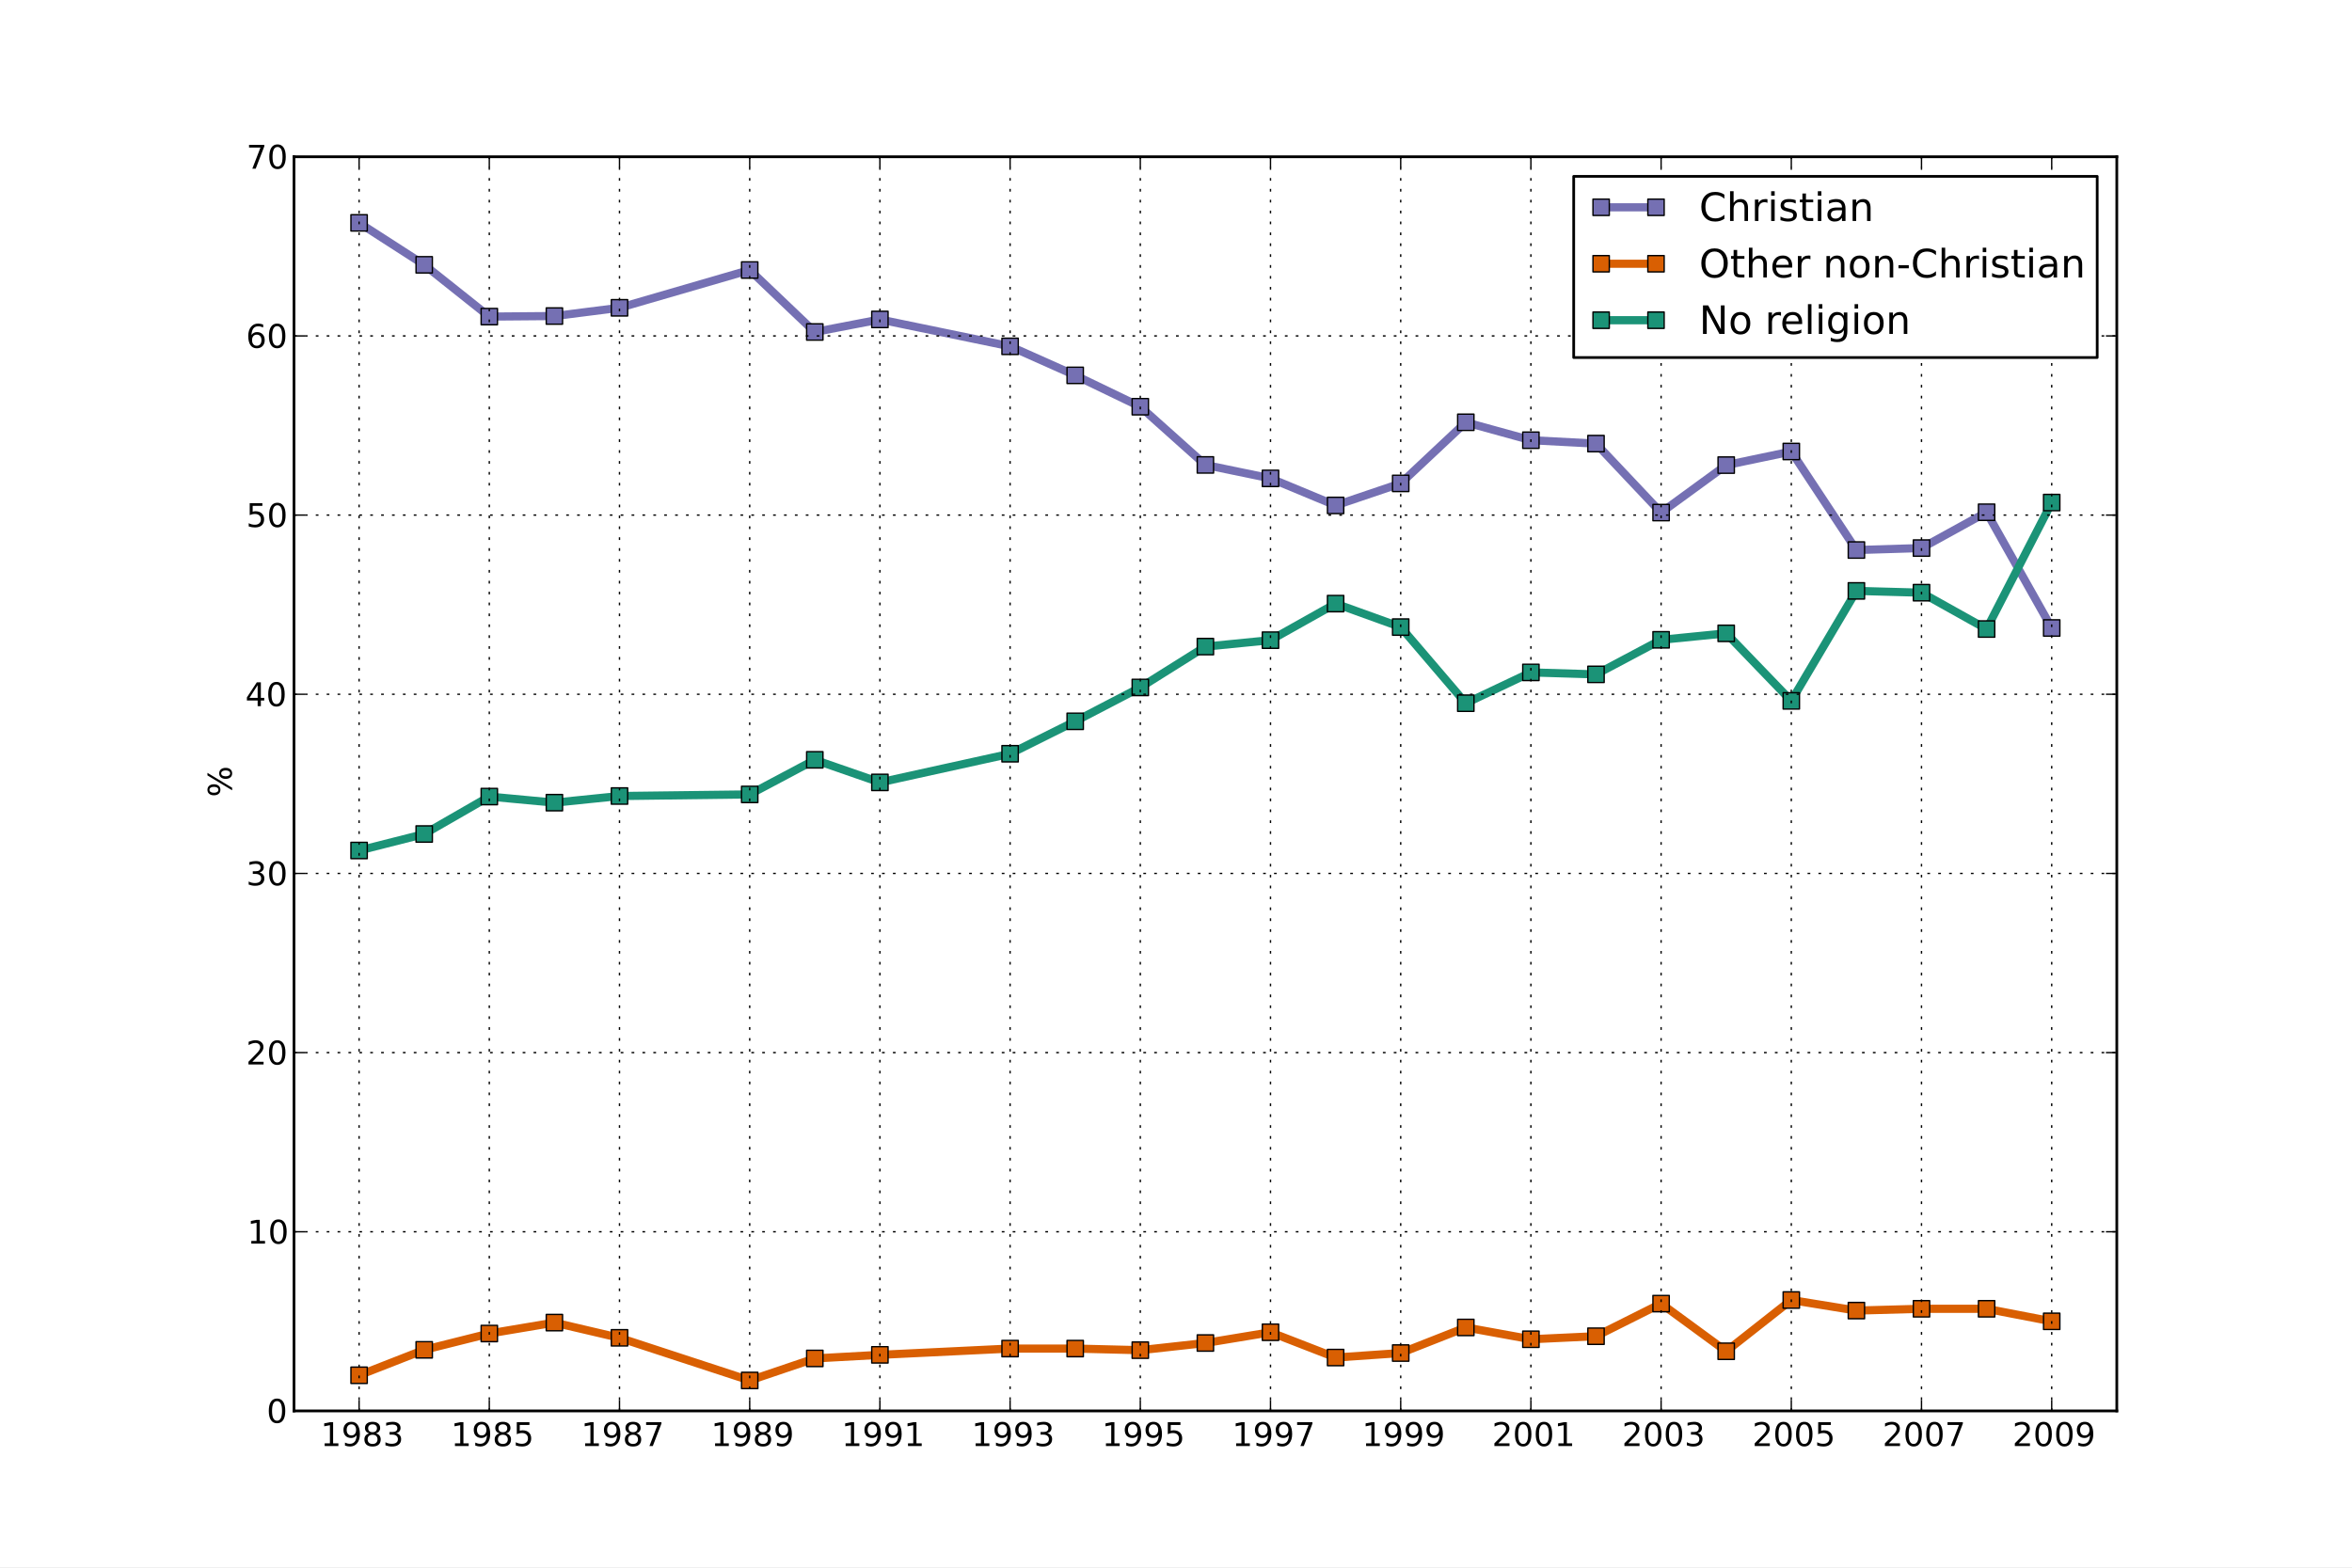 <?xml version="1.0" standalone="no"?>
<!DOCTYPE svg PUBLIC "-//W3C//DTD SVG 1.1//EN"
  "http://www.w3.org/Graphics/SVG/1.1/DTD/svg11.dtd">
<!-- Created with matplotlib (http://matplotlib.sourceforge.net/) -->
<svg width="864pt" height="576pt" viewBox="0 0 864 576"
   xmlns="http://www.w3.org/2000/svg"
   xmlns:xlink="http://www.w3.org/1999/xlink"
   version="1.1"
   id="svg1">
<rect x="0" y="0" width="864" height="576" fill="#333333" stroke="none"/>
<filter id="colorAdd"><feComposite in="SourceGraphic" in2="BackgroundImage" operator="arithmetic" k2="1" k3="1"/></filter>
<g id="figure1">
<g id="patch1">
<path style="fill: #ffffff; stroke: #ffffff; stroke-width: 1; stroke-linejoin: round; stroke-linecap: square;  opacity: 1"  d="M0 576L864 576L864 0
L0 0z"/>
</g>
<g id="axes1">
<g id="patch2">
<path style="fill: #ffffff; opacity: 1"  d="M108 518.4L777.6 518.4L777.6 57.6
L108 57.6z"/>
</g>
<g id="line2d1">
<defs>
  <clipPath id="p99a1cdcb19d2762f7939887b09cce211">
<rect x="108" y="57.6" width="669.6" height="460.8"/>
  </clipPath>
</defs><path style="fill: none; stroke: #7570b3; stroke-width: 3; stroke-linejoin: round; stroke-linecap: square;  opacity: 1" clip-path="url(#p99a1cdcb19d2762f7939887b09cce211)" d="M131.914 81.891L155.829 97.295L179.743 116.319
L203.657 116.122L227.571 113.093L275.4 99.204
L299.314 121.98L323.229 117.372L371.057 127.247
L394.971 137.911L418.886 149.431L442.8 170.825
L466.714 175.762L490.629 185.702L514.543 177.605
L538.457 155.158L562.371 161.741L586.286 162.992
L610.2 188.336L634.114 170.891L658.029 165.888
L681.943 202.094L705.857 201.37L729.771 188.204
L753.686 230.729"/>
<defs><path id="me0203abc9723e4a636c507267a38ad54" d="M-3 3L3 3L3 -3
L-3 -3z"/></defs>
<g clip-path="url(#p99a1cdcb19d2762f7939887b09cce211)"><use style="fill: #7570b3; stroke: #000000; stroke-width: 0.5; stroke-linejoin: round; stroke-linecap: butt;  opacity: 1" xlink:href="#me0203abc9723e4a636c507267a38ad54" x="131.914" y="81.891"/>
<use style="fill: #7570b3; stroke: #000000; stroke-width: 0.5; stroke-linejoin: round; stroke-linecap: butt;  opacity: 1" xlink:href="#me0203abc9723e4a636c507267a38ad54" x="155.829" y="97.295"/>
<use style="fill: #7570b3; stroke: #000000; stroke-width: 0.5; stroke-linejoin: round; stroke-linecap: butt;  opacity: 1" xlink:href="#me0203abc9723e4a636c507267a38ad54" x="179.743" y="116.319"/>
<use style="fill: #7570b3; stroke: #000000; stroke-width: 0.5; stroke-linejoin: round; stroke-linecap: butt;  opacity: 1" xlink:href="#me0203abc9723e4a636c507267a38ad54" x="203.657" y="116.122"/>
<use style="fill: #7570b3; stroke: #000000; stroke-width: 0.5; stroke-linejoin: round; stroke-linecap: butt;  opacity: 1" xlink:href="#me0203abc9723e4a636c507267a38ad54" x="227.571" y="113.093"/>
<use style="fill: #7570b3; stroke: #000000; stroke-width: 0.5; stroke-linejoin: round; stroke-linecap: butt;  opacity: 1" xlink:href="#me0203abc9723e4a636c507267a38ad54" x="275.4" y="99.204"/>
<use style="fill: #7570b3; stroke: #000000; stroke-width: 0.5; stroke-linejoin: round; stroke-linecap: butt;  opacity: 1" xlink:href="#me0203abc9723e4a636c507267a38ad54" x="299.314" y="121.98"/>
<use style="fill: #7570b3; stroke: #000000; stroke-width: 0.5; stroke-linejoin: round; stroke-linecap: butt;  opacity: 1" xlink:href="#me0203abc9723e4a636c507267a38ad54" x="323.229" y="117.372"/>
<use style="fill: #7570b3; stroke: #000000; stroke-width: 0.5; stroke-linejoin: round; stroke-linecap: butt;  opacity: 1" xlink:href="#me0203abc9723e4a636c507267a38ad54" x="371.057" y="127.247"/>
<use style="fill: #7570b3; stroke: #000000; stroke-width: 0.5; stroke-linejoin: round; stroke-linecap: butt;  opacity: 1" xlink:href="#me0203abc9723e4a636c507267a38ad54" x="394.971" y="137.911"/>
<use style="fill: #7570b3; stroke: #000000; stroke-width: 0.5; stroke-linejoin: round; stroke-linecap: butt;  opacity: 1" xlink:href="#me0203abc9723e4a636c507267a38ad54" x="418.886" y="149.431"/>
<use style="fill: #7570b3; stroke: #000000; stroke-width: 0.5; stroke-linejoin: round; stroke-linecap: butt;  opacity: 1" xlink:href="#me0203abc9723e4a636c507267a38ad54" x="442.8" y="170.825"/>
<use style="fill: #7570b3; stroke: #000000; stroke-width: 0.5; stroke-linejoin: round; stroke-linecap: butt;  opacity: 1" xlink:href="#me0203abc9723e4a636c507267a38ad54" x="466.714" y="175.762"/>
<use style="fill: #7570b3; stroke: #000000; stroke-width: 0.5; stroke-linejoin: round; stroke-linecap: butt;  opacity: 1" xlink:href="#me0203abc9723e4a636c507267a38ad54" x="490.629" y="185.702"/>
<use style="fill: #7570b3; stroke: #000000; stroke-width: 0.5; stroke-linejoin: round; stroke-linecap: butt;  opacity: 1" xlink:href="#me0203abc9723e4a636c507267a38ad54" x="514.543" y="177.605"/>
<use style="fill: #7570b3; stroke: #000000; stroke-width: 0.5; stroke-linejoin: round; stroke-linecap: butt;  opacity: 1" xlink:href="#me0203abc9723e4a636c507267a38ad54" x="538.457" y="155.158"/>
<use style="fill: #7570b3; stroke: #000000; stroke-width: 0.5; stroke-linejoin: round; stroke-linecap: butt;  opacity: 1" xlink:href="#me0203abc9723e4a636c507267a38ad54" x="562.371" y="161.741"/>
<use style="fill: #7570b3; stroke: #000000; stroke-width: 0.5; stroke-linejoin: round; stroke-linecap: butt;  opacity: 1" xlink:href="#me0203abc9723e4a636c507267a38ad54" x="586.286" y="162.992"/>
<use style="fill: #7570b3; stroke: #000000; stroke-width: 0.5; stroke-linejoin: round; stroke-linecap: butt;  opacity: 1" xlink:href="#me0203abc9723e4a636c507267a38ad54" x="610.2" y="188.336"/>
<use style="fill: #7570b3; stroke: #000000; stroke-width: 0.5; stroke-linejoin: round; stroke-linecap: butt;  opacity: 1" xlink:href="#me0203abc9723e4a636c507267a38ad54" x="634.114" y="170.891"/>
<use style="fill: #7570b3; stroke: #000000; stroke-width: 0.5; stroke-linejoin: round; stroke-linecap: butt;  opacity: 1" xlink:href="#me0203abc9723e4a636c507267a38ad54" x="658.029" y="165.888"/>
<use style="fill: #7570b3; stroke: #000000; stroke-width: 0.5; stroke-linejoin: round; stroke-linecap: butt;  opacity: 1" xlink:href="#me0203abc9723e4a636c507267a38ad54" x="681.943" y="202.094"/>
<use style="fill: #7570b3; stroke: #000000; stroke-width: 0.5; stroke-linejoin: round; stroke-linecap: butt;  opacity: 1" xlink:href="#me0203abc9723e4a636c507267a38ad54" x="705.857" y="201.37"/>
<use style="fill: #7570b3; stroke: #000000; stroke-width: 0.5; stroke-linejoin: round; stroke-linecap: butt;  opacity: 1" xlink:href="#me0203abc9723e4a636c507267a38ad54" x="729.771" y="188.204"/>
<use style="fill: #7570b3; stroke: #000000; stroke-width: 0.5; stroke-linejoin: round; stroke-linecap: butt;  opacity: 1" xlink:href="#me0203abc9723e4a636c507267a38ad54" x="753.686" y="230.729"/>
</g></g>
<g id="line2d2">
<path style="fill: none; stroke: #d95f02; stroke-width: 3; stroke-linejoin: round; stroke-linecap: square;  opacity: 1" clip-path="url(#p99a1cdcb19d2762f7939887b09cce211)" d="M131.914 505.3L155.829 495.952L179.743 489.962
L203.657 485.947L227.571 491.542L275.4 507.209
L299.314 499.112L323.229 497.796L371.057 495.492
L394.971 495.492L418.886 496.084L442.8 493.451
L466.714 489.501L490.629 498.783L514.543 497.137
L538.457 487.724L562.371 492.069L586.286 490.949
L610.2 478.969L634.114 496.479L658.029 477.652
L681.943 481.536L705.857 480.878L729.771 480.878
L753.686 485.486"/>
<g clip-path="url(#p99a1cdcb19d2762f7939887b09cce211)"><use style="fill: #d95f02; stroke: #000000; stroke-width: 0.5; stroke-linejoin: round; stroke-linecap: butt;  opacity: 1" xlink:href="#me0203abc9723e4a636c507267a38ad54" x="131.914" y="505.3"/>
<use style="fill: #d95f02; stroke: #000000; stroke-width: 0.5; stroke-linejoin: round; stroke-linecap: butt;  opacity: 1" xlink:href="#me0203abc9723e4a636c507267a38ad54" x="155.829" y="495.952"/>
<use style="fill: #d95f02; stroke: #000000; stroke-width: 0.5; stroke-linejoin: round; stroke-linecap: butt;  opacity: 1" xlink:href="#me0203abc9723e4a636c507267a38ad54" x="179.743" y="489.962"/>
<use style="fill: #d95f02; stroke: #000000; stroke-width: 0.5; stroke-linejoin: round; stroke-linecap: butt;  opacity: 1" xlink:href="#me0203abc9723e4a636c507267a38ad54" x="203.657" y="485.947"/>
<use style="fill: #d95f02; stroke: #000000; stroke-width: 0.5; stroke-linejoin: round; stroke-linecap: butt;  opacity: 1" xlink:href="#me0203abc9723e4a636c507267a38ad54" x="227.571" y="491.542"/>
<use style="fill: #d95f02; stroke: #000000; stroke-width: 0.5; stroke-linejoin: round; stroke-linecap: butt;  opacity: 1" xlink:href="#me0203abc9723e4a636c507267a38ad54" x="275.4" y="507.209"/>
<use style="fill: #d95f02; stroke: #000000; stroke-width: 0.5; stroke-linejoin: round; stroke-linecap: butt;  opacity: 1" xlink:href="#me0203abc9723e4a636c507267a38ad54" x="299.314" y="499.112"/>
<use style="fill: #d95f02; stroke: #000000; stroke-width: 0.5; stroke-linejoin: round; stroke-linecap: butt;  opacity: 1" xlink:href="#me0203abc9723e4a636c507267a38ad54" x="323.229" y="497.796"/>
<use style="fill: #d95f02; stroke: #000000; stroke-width: 0.5; stroke-linejoin: round; stroke-linecap: butt;  opacity: 1" xlink:href="#me0203abc9723e4a636c507267a38ad54" x="371.057" y="495.492"/>
<use style="fill: #d95f02; stroke: #000000; stroke-width: 0.5; stroke-linejoin: round; stroke-linecap: butt;  opacity: 1" xlink:href="#me0203abc9723e4a636c507267a38ad54" x="394.971" y="495.492"/>
<use style="fill: #d95f02; stroke: #000000; stroke-width: 0.5; stroke-linejoin: round; stroke-linecap: butt;  opacity: 1" xlink:href="#me0203abc9723e4a636c507267a38ad54" x="418.886" y="496.084"/>
<use style="fill: #d95f02; stroke: #000000; stroke-width: 0.5; stroke-linejoin: round; stroke-linecap: butt;  opacity: 1" xlink:href="#me0203abc9723e4a636c507267a38ad54" x="442.8" y="493.451"/>
<use style="fill: #d95f02; stroke: #000000; stroke-width: 0.5; stroke-linejoin: round; stroke-linecap: butt;  opacity: 1" xlink:href="#me0203abc9723e4a636c507267a38ad54" x="466.714" y="489.501"/>
<use style="fill: #d95f02; stroke: #000000; stroke-width: 0.5; stroke-linejoin: round; stroke-linecap: butt;  opacity: 1" xlink:href="#me0203abc9723e4a636c507267a38ad54" x="490.629" y="498.783"/>
<use style="fill: #d95f02; stroke: #000000; stroke-width: 0.5; stroke-linejoin: round; stroke-linecap: butt;  opacity: 1" xlink:href="#me0203abc9723e4a636c507267a38ad54" x="514.543" y="497.137"/>
<use style="fill: #d95f02; stroke: #000000; stroke-width: 0.5; stroke-linejoin: round; stroke-linecap: butt;  opacity: 1" xlink:href="#me0203abc9723e4a636c507267a38ad54" x="538.457" y="487.724"/>
<use style="fill: #d95f02; stroke: #000000; stroke-width: 0.5; stroke-linejoin: round; stroke-linecap: butt;  opacity: 1" xlink:href="#me0203abc9723e4a636c507267a38ad54" x="562.371" y="492.069"/>
<use style="fill: #d95f02; stroke: #000000; stroke-width: 0.5; stroke-linejoin: round; stroke-linecap: butt;  opacity: 1" xlink:href="#me0203abc9723e4a636c507267a38ad54" x="586.286" y="490.949"/>
<use style="fill: #d95f02; stroke: #000000; stroke-width: 0.5; stroke-linejoin: round; stroke-linecap: butt;  opacity: 1" xlink:href="#me0203abc9723e4a636c507267a38ad54" x="610.2" y="478.969"/>
<use style="fill: #d95f02; stroke: #000000; stroke-width: 0.5; stroke-linejoin: round; stroke-linecap: butt;  opacity: 1" xlink:href="#me0203abc9723e4a636c507267a38ad54" x="634.114" y="496.479"/>
<use style="fill: #d95f02; stroke: #000000; stroke-width: 0.5; stroke-linejoin: round; stroke-linecap: butt;  opacity: 1" xlink:href="#me0203abc9723e4a636c507267a38ad54" x="658.029" y="477.652"/>
<use style="fill: #d95f02; stroke: #000000; stroke-width: 0.5; stroke-linejoin: round; stroke-linecap: butt;  opacity: 1" xlink:href="#me0203abc9723e4a636c507267a38ad54" x="681.943" y="481.536"/>
<use style="fill: #d95f02; stroke: #000000; stroke-width: 0.5; stroke-linejoin: round; stroke-linecap: butt;  opacity: 1" xlink:href="#me0203abc9723e4a636c507267a38ad54" x="705.857" y="480.878"/>
<use style="fill: #d95f02; stroke: #000000; stroke-width: 0.5; stroke-linejoin: round; stroke-linecap: butt;  opacity: 1" xlink:href="#me0203abc9723e4a636c507267a38ad54" x="729.771" y="480.878"/>
<use style="fill: #d95f02; stroke: #000000; stroke-width: 0.5; stroke-linejoin: round; stroke-linecap: butt;  opacity: 1" xlink:href="#me0203abc9723e4a636c507267a38ad54" x="753.686" y="485.486"/>
</g></g>
<g id="line2d3">
<path style="fill: none; stroke: #1b9377; stroke-width: 3; stroke-linejoin: round; stroke-linecap: square;  opacity: 1" clip-path="url(#p99a1cdcb19d2762f7939887b09cce211)" d="M131.914 312.488L155.829 306.432L179.743 292.674
L203.657 294.912L227.571 292.476L275.4 291.884
L299.314 279.179L323.229 287.473L371.057 276.941
L394.971 265.026L418.886 252.584L442.8 237.575
L466.714 235.205L490.629 221.776L514.543 230.4
L538.457 258.377L562.371 247.055L586.286 247.779
L610.2 235.074L634.114 232.704L658.029 257.521
L681.943 217.103L705.857 217.761L729.771 231.124
L753.686 184.649"/>
<g clip-path="url(#p99a1cdcb19d2762f7939887b09cce211)"><use style="fill: #1b9377; stroke: #000000; stroke-width: 0.5; stroke-linejoin: round; stroke-linecap: butt;  opacity: 1" xlink:href="#me0203abc9723e4a636c507267a38ad54" x="131.914" y="312.488"/>
<use style="fill: #1b9377; stroke: #000000; stroke-width: 0.5; stroke-linejoin: round; stroke-linecap: butt;  opacity: 1" xlink:href="#me0203abc9723e4a636c507267a38ad54" x="155.829" y="306.432"/>
<use style="fill: #1b9377; stroke: #000000; stroke-width: 0.5; stroke-linejoin: round; stroke-linecap: butt;  opacity: 1" xlink:href="#me0203abc9723e4a636c507267a38ad54" x="179.743" y="292.674"/>
<use style="fill: #1b9377; stroke: #000000; stroke-width: 0.5; stroke-linejoin: round; stroke-linecap: butt;  opacity: 1" xlink:href="#me0203abc9723e4a636c507267a38ad54" x="203.657" y="294.912"/>
<use style="fill: #1b9377; stroke: #000000; stroke-width: 0.5; stroke-linejoin: round; stroke-linecap: butt;  opacity: 1" xlink:href="#me0203abc9723e4a636c507267a38ad54" x="227.571" y="292.476"/>
<use style="fill: #1b9377; stroke: #000000; stroke-width: 0.5; stroke-linejoin: round; stroke-linecap: butt;  opacity: 1" xlink:href="#me0203abc9723e4a636c507267a38ad54" x="275.4" y="291.884"/>
<use style="fill: #1b9377; stroke: #000000; stroke-width: 0.5; stroke-linejoin: round; stroke-linecap: butt;  opacity: 1" xlink:href="#me0203abc9723e4a636c507267a38ad54" x="299.314" y="279.179"/>
<use style="fill: #1b9377; stroke: #000000; stroke-width: 0.5; stroke-linejoin: round; stroke-linecap: butt;  opacity: 1" xlink:href="#me0203abc9723e4a636c507267a38ad54" x="323.229" y="287.473"/>
<use style="fill: #1b9377; stroke: #000000; stroke-width: 0.5; stroke-linejoin: round; stroke-linecap: butt;  opacity: 1" xlink:href="#me0203abc9723e4a636c507267a38ad54" x="371.057" y="276.941"/>
<use style="fill: #1b9377; stroke: #000000; stroke-width: 0.5; stroke-linejoin: round; stroke-linecap: butt;  opacity: 1" xlink:href="#me0203abc9723e4a636c507267a38ad54" x="394.971" y="265.026"/>
<use style="fill: #1b9377; stroke: #000000; stroke-width: 0.5; stroke-linejoin: round; stroke-linecap: butt;  opacity: 1" xlink:href="#me0203abc9723e4a636c507267a38ad54" x="418.886" y="252.584"/>
<use style="fill: #1b9377; stroke: #000000; stroke-width: 0.5; stroke-linejoin: round; stroke-linecap: butt;  opacity: 1" xlink:href="#me0203abc9723e4a636c507267a38ad54" x="442.8" y="237.575"/>
<use style="fill: #1b9377; stroke: #000000; stroke-width: 0.5; stroke-linejoin: round; stroke-linecap: butt;  opacity: 1" xlink:href="#me0203abc9723e4a636c507267a38ad54" x="466.714" y="235.205"/>
<use style="fill: #1b9377; stroke: #000000; stroke-width: 0.5; stroke-linejoin: round; stroke-linecap: butt;  opacity: 1" xlink:href="#me0203abc9723e4a636c507267a38ad54" x="490.629" y="221.776"/>
<use style="fill: #1b9377; stroke: #000000; stroke-width: 0.5; stroke-linejoin: round; stroke-linecap: butt;  opacity: 1" xlink:href="#me0203abc9723e4a636c507267a38ad54" x="514.543" y="230.4"/>
<use style="fill: #1b9377; stroke: #000000; stroke-width: 0.5; stroke-linejoin: round; stroke-linecap: butt;  opacity: 1" xlink:href="#me0203abc9723e4a636c507267a38ad54" x="538.457" y="258.377"/>
<use style="fill: #1b9377; stroke: #000000; stroke-width: 0.5; stroke-linejoin: round; stroke-linecap: butt;  opacity: 1" xlink:href="#me0203abc9723e4a636c507267a38ad54" x="562.371" y="247.055"/>
<use style="fill: #1b9377; stroke: #000000; stroke-width: 0.5; stroke-linejoin: round; stroke-linecap: butt;  opacity: 1" xlink:href="#me0203abc9723e4a636c507267a38ad54" x="586.286" y="247.779"/>
<use style="fill: #1b9377; stroke: #000000; stroke-width: 0.5; stroke-linejoin: round; stroke-linecap: butt;  opacity: 1" xlink:href="#me0203abc9723e4a636c507267a38ad54" x="610.2" y="235.074"/>
<use style="fill: #1b9377; stroke: #000000; stroke-width: 0.5; stroke-linejoin: round; stroke-linecap: butt;  opacity: 1" xlink:href="#me0203abc9723e4a636c507267a38ad54" x="634.114" y="232.704"/>
<use style="fill: #1b9377; stroke: #000000; stroke-width: 0.5; stroke-linejoin: round; stroke-linecap: butt;  opacity: 1" xlink:href="#me0203abc9723e4a636c507267a38ad54" x="658.029" y="257.521"/>
<use style="fill: #1b9377; stroke: #000000; stroke-width: 0.5; stroke-linejoin: round; stroke-linecap: butt;  opacity: 1" xlink:href="#me0203abc9723e4a636c507267a38ad54" x="681.943" y="217.103"/>
<use style="fill: #1b9377; stroke: #000000; stroke-width: 0.5; stroke-linejoin: round; stroke-linecap: butt;  opacity: 1" xlink:href="#me0203abc9723e4a636c507267a38ad54" x="705.857" y="217.761"/>
<use style="fill: #1b9377; stroke: #000000; stroke-width: 0.5; stroke-linejoin: round; stroke-linecap: butt;  opacity: 1" xlink:href="#me0203abc9723e4a636c507267a38ad54" x="729.771" y="231.124"/>
<use style="fill: #1b9377; stroke: #000000; stroke-width: 0.5; stroke-linejoin: round; stroke-linecap: butt;  opacity: 1" xlink:href="#me0203abc9723e4a636c507267a38ad54" x="753.686" y="184.649"/>
</g></g>
<g id="matplotlib.axis1">
<g id="xtick1">
<g id="line2d4">
<path style="fill: none; stroke: #000000; stroke-width: 0.5; stroke-linejoin: round; stroke-linecap: butt; stroke-dasharray: 1,3; stroke-dashoffset: 0; opacity: 1" clip-path="url(#p99a1cdcb19d2762f7939887b09cce211)" d="M131.914 518.4L131.914 57.6"/>
</g>
<g id="line2d5">
<defs><path id="m30e32995789d870ad79a2e54c91cf9c6" d="M0 0L0 -4"/></defs>
<g ><use style="fill: none; stroke: #000000; stroke-width: 0.5; stroke-linejoin: round; stroke-linecap: butt;  opacity: 1" xlink:href="#m30e32995789d870ad79a2e54c91cf9c6" x="131.914" y="518.4"/>
</g></g>
<g id="line2d6">
<defs><path id="m9281cae24120827b11d5ea8a7ad3e96b" d="M0 0L0 4"/></defs>
<g ><use style="fill: none; stroke: #000000; stroke-width: 0.5; stroke-linejoin: round; stroke-linecap: butt;  opacity: 1" xlink:href="#m9281cae24120827b11d5ea8a7ad3e96b" x="131.914" y="57.6"/>
</g></g>
<g id="text1">
<defs>
<path id="c_42baa63129a918535c52adb20d687ea7" d="M12.406 -8.297l16.109 0l0 -55.625l-17.531 3.516l0 -8.984l17.438 -3.516l9.859 0l0 64.609l16.109 0l0 8.297l-41.984 0z"/>
<path id="c_cd96f817f3cab988d24a2b49a5577fe6" d="M10.984 -1.516l0 -8.984q3.719 1.766 7.516 2.688q3.812 0.922 7.484 0.922q9.766 0 14.906 -6.562q5.156 -6.562 5.891 -19.953q-2.828 4.203 -7.188 6.453q-4.344 2.25 -9.609 2.25q-10.938 0 -17.312 -6.609q-6.375 -6.625 -6.375 -18.109q0 -11.219 6.641 -18q6.641 -6.797 17.672 -6.797q12.656 0 19.312 9.703q6.672 9.688 6.672 28.141q0 17.234 -8.188 27.516q-8.172 10.281 -21.984 10.281q-3.719 0 -7.531 -0.734q-3.797 -0.734 -7.906 -2.203M30.609 -32.422q6.641 0 10.516 -4.531q3.891 -4.547 3.891 -12.469q0 -7.859 -3.891 -12.422q-3.875 -4.562 -10.516 -4.562q-6.641 0 -10.516 4.562q-3.875 4.562 -3.875 12.422q0 7.922 3.875 12.469q3.875 4.531 10.516 4.531"/>
<path id="c_bef35738d52871942e50b9de9b122bab" d="M31.781 -34.625q-7.031 0 -11.062 3.766q-4.016 3.766 -4.016 10.344q0 6.594 4.016 10.359q4.031 3.766 11.062 3.766q7.031 0 11.078 -3.781q4.062 -3.797 4.062 -10.344q0 -6.578 -4.031 -10.344q-4.016 -3.766 -11.109 -3.766M21.922 -38.812q-6.344 -1.562 -9.891 -5.906q-3.531 -4.359 -3.531 -10.609q0 -8.734 6.219 -13.812q6.234 -5.078 17.062 -5.078q10.891 0 17.094 5.078q6.203 5.078 6.203 13.812q0 6.25 -3.547 10.609q-3.531 4.344 -9.828 5.906q7.125 1.656 11.094 6.5q3.984 4.828 3.984 11.797q0 10.609 -6.469 16.281q-6.469 5.656 -18.531 5.656q-12.047 0 -18.531 -5.656q-6.469 -5.672 -6.469 -16.281q0 -6.969 4 -11.797q4.016 -4.844 11.141 -6.5M18.312 -54.391q0 5.656 3.531 8.828q3.547 3.172 9.938 3.172q6.359 0 9.938 -3.172q3.594 -3.172 3.594 -8.828q0 -5.672 -3.594 -8.844q-3.578 -3.172 -9.938 -3.172q-6.391 0 -9.938 3.172q-3.531 3.172 -3.531 8.844"/>
<path id="c_3dcfa38a02242cb63ec6726c6e70be7a" d="M40.578 -39.312q7.078 1.516 11.047 6.312q3.984 4.781 3.984 11.812q0 10.781 -7.422 16.703q-7.422 5.906 -21.094 5.906q-4.578 0 -9.438 -0.906q-4.859 -0.906 -10.031 -2.719l0 -9.516q4.094 2.391 8.969 3.609q4.891 1.219 10.219 1.219q9.266 0 14.125 -3.656q4.859 -3.656 4.859 -10.641q0 -6.453 -4.516 -10.078q-4.516 -3.641 -12.562 -3.641l-8.5 0l0 -8.109l8.891 0q7.266 0 11.125 -2.906q3.859 -2.906 3.859 -8.375q0 -5.609 -3.984 -8.609q-3.969 -3.016 -11.391 -3.016q-4.062 0 -8.703 0.891q-4.641 0.875 -10.203 2.719l0 -8.781q5.625 -1.562 10.531 -2.344q4.906 -0.781 9.25 -0.781q11.234 0 17.766 5.109q6.547 5.094 6.547 13.781q0 6.062 -3.469 10.234q-3.469 4.172 -9.859 5.781"/>
</defs>
<g style="fill: #000000; opacity: 1" transform="translate(117.774,531.306)scale(0.12)">
<use xlink:href="#c_42baa63129a918535c52adb20d687ea7"/>
<use xlink:href="#c_cd96f817f3cab988d24a2b49a5577fe6" x="63.623"/>
<use xlink:href="#c_bef35738d52871942e50b9de9b122bab" x="127.246"/>
<use xlink:href="#c_3dcfa38a02242cb63ec6726c6e70be7a" x="190.869"/>
</g>
</g>
</g>
<g id="xtick2">
<g id="line2d7">
<path style="fill: none; stroke: #000000; stroke-width: 0.5; stroke-linejoin: round; stroke-linecap: butt; stroke-dasharray: 1,3; stroke-dashoffset: 0; opacity: 1" clip-path="url(#p99a1cdcb19d2762f7939887b09cce211)" d="M179.743 518.4L179.743 57.6"/>
</g>
<g id="line2d8">
<g ><use style="fill: none; stroke: #000000; stroke-width: 0.5; stroke-linejoin: round; stroke-linecap: butt;  opacity: 1" xlink:href="#m30e32995789d870ad79a2e54c91cf9c6" x="179.743" y="518.4"/>
</g></g>
<g id="line2d9">
<g ><use style="fill: none; stroke: #000000; stroke-width: 0.5; stroke-linejoin: round; stroke-linecap: butt;  opacity: 1" xlink:href="#m9281cae24120827b11d5ea8a7ad3e96b" x="179.743" y="57.6"/>
</g></g>
<g id="text2">
<defs>
<path id="c_1260a2df50f305f3db244e29828f968e" d="M10.797 -72.906l38.719 0l0 8.312l-29.688 0l0 17.859q2.141 -0.734 4.281 -1.094q2.156 -0.359 4.312 -0.359q12.203 0 19.328 6.688q7.141 6.688 7.141 18.109q0 11.766 -7.328 18.297q-7.328 6.516 -20.656 6.516q-4.594 0 -9.359 -0.781q-4.75 -0.781 -9.828 -2.344l0 -9.922q4.391 2.391 9.078 3.562q4.688 1.172 9.906 1.172q8.453 0 13.375 -4.438q4.938 -4.438 4.938 -12.062q0 -7.609 -4.938 -12.047q-4.922 -4.453 -13.375 -4.453q-3.953 0 -7.891 0.875q-3.922 0.875 -8.016 2.734z"/>
</defs>
<g style="fill: #000000; opacity: 1" transform="translate(165.641,531.306)scale(0.12)">
<use xlink:href="#c_42baa63129a918535c52adb20d687ea7"/>
<use xlink:href="#c_cd96f817f3cab988d24a2b49a5577fe6" x="63.623"/>
<use xlink:href="#c_bef35738d52871942e50b9de9b122bab" x="127.246"/>
<use xlink:href="#c_1260a2df50f305f3db244e29828f968e" x="190.869"/>
</g>
</g>
</g>
<g id="xtick3">
<g id="line2d10">
<path style="fill: none; stroke: #000000; stroke-width: 0.5; stroke-linejoin: round; stroke-linecap: butt; stroke-dasharray: 1,3; stroke-dashoffset: 0; opacity: 1" clip-path="url(#p99a1cdcb19d2762f7939887b09cce211)" d="M227.571 518.4L227.571 57.6"/>
</g>
<g id="line2d11">
<g ><use style="fill: none; stroke: #000000; stroke-width: 0.5; stroke-linejoin: round; stroke-linecap: butt;  opacity: 1" xlink:href="#m30e32995789d870ad79a2e54c91cf9c6" x="227.571" y="518.4"/>
</g></g>
<g id="line2d12">
<g ><use style="fill: none; stroke: #000000; stroke-width: 0.5; stroke-linejoin: round; stroke-linecap: butt;  opacity: 1" xlink:href="#m9281cae24120827b11d5ea8a7ad3e96b" x="227.571" y="57.6"/>
</g></g>
<g id="text3">
<defs>
<path id="c_956f18cfdaf972f35a6c2b4aaac2532b" d="M8.203 -72.906l46.875 0l0 4.203l-26.469 68.703l-10.297 0l24.906 -64.594l-35.016 0z"/>
</defs>
<g style="fill: #000000; opacity: 1" transform="translate(213.462,531.306)scale(0.12)">
<use xlink:href="#c_42baa63129a918535c52adb20d687ea7"/>
<use xlink:href="#c_cd96f817f3cab988d24a2b49a5577fe6" x="63.623"/>
<use xlink:href="#c_bef35738d52871942e50b9de9b122bab" x="127.246"/>
<use xlink:href="#c_956f18cfdaf972f35a6c2b4aaac2532b" x="190.869"/>
</g>
</g>
</g>
<g id="xtick4">
<g id="line2d13">
<path style="fill: none; stroke: #000000; stroke-width: 0.5; stroke-linejoin: round; stroke-linecap: butt; stroke-dasharray: 1,3; stroke-dashoffset: 0; opacity: 1" clip-path="url(#p99a1cdcb19d2762f7939887b09cce211)" d="M275.4 518.4L275.4 57.6"/>
</g>
<g id="line2d14">
<g ><use style="fill: none; stroke: #000000; stroke-width: 0.5; stroke-linejoin: round; stroke-linecap: butt;  opacity: 1" xlink:href="#m30e32995789d870ad79a2e54c91cf9c6" x="275.4" y="518.4"/>
</g></g>
<g id="line2d15">
<g ><use style="fill: none; stroke: #000000; stroke-width: 0.5; stroke-linejoin: round; stroke-linecap: butt;  opacity: 1" xlink:href="#m9281cae24120827b11d5ea8a7ad3e96b" x="275.4" y="57.6"/>
</g></g>
<g id="text4">
<g style="fill: #000000; opacity: 1" transform="translate(261.197,531.306)scale(0.12)">
<use xlink:href="#c_42baa63129a918535c52adb20d687ea7"/>
<use xlink:href="#c_cd96f817f3cab988d24a2b49a5577fe6" x="63.623"/>
<use xlink:href="#c_bef35738d52871942e50b9de9b122bab" x="127.246"/>
<use xlink:href="#c_cd96f817f3cab988d24a2b49a5577fe6" x="190.869"/>
</g>
</g>
</g>
<g id="xtick5">
<g id="line2d16">
<path style="fill: none; stroke: #000000; stroke-width: 0.5; stroke-linejoin: round; stroke-linecap: butt; stroke-dasharray: 1,3; stroke-dashoffset: 0; opacity: 1" clip-path="url(#p99a1cdcb19d2762f7939887b09cce211)" d="M323.229 518.4L323.229 57.6"/>
</g>
<g id="line2d17">
<g ><use style="fill: none; stroke: #000000; stroke-width: 0.5; stroke-linejoin: round; stroke-linecap: butt;  opacity: 1" xlink:href="#m30e32995789d870ad79a2e54c91cf9c6" x="323.229" y="518.4"/>
</g></g>
<g id="line2d18">
<g ><use style="fill: none; stroke: #000000; stroke-width: 0.5; stroke-linejoin: round; stroke-linecap: butt;  opacity: 1" xlink:href="#m9281cae24120827b11d5ea8a7ad3e96b" x="323.229" y="57.6"/>
</g></g>
<g id="text5">
<g style="fill: #000000; opacity: 1" transform="translate(309.158,531.306)scale(0.12)">
<use xlink:href="#c_42baa63129a918535c52adb20d687ea7"/>
<use xlink:href="#c_cd96f817f3cab988d24a2b49a5577fe6" x="63.623"/>
<use xlink:href="#c_cd96f817f3cab988d24a2b49a5577fe6" x="127.246"/>
<use xlink:href="#c_42baa63129a918535c52adb20d687ea7" x="190.869"/>
</g>
</g>
</g>
<g id="xtick6">
<g id="line2d19">
<path style="fill: none; stroke: #000000; stroke-width: 0.5; stroke-linejoin: round; stroke-linecap: butt; stroke-dasharray: 1,3; stroke-dashoffset: 0; opacity: 1" clip-path="url(#p99a1cdcb19d2762f7939887b09cce211)" d="M371.057 518.4L371.057 57.6"/>
</g>
<g id="line2d20">
<g ><use style="fill: none; stroke: #000000; stroke-width: 0.5; stroke-linejoin: round; stroke-linecap: butt;  opacity: 1" xlink:href="#m30e32995789d870ad79a2e54c91cf9c6" x="371.057" y="518.4"/>
</g></g>
<g id="line2d21">
<g ><use style="fill: none; stroke: #000000; stroke-width: 0.5; stroke-linejoin: round; stroke-linecap: butt;  opacity: 1" xlink:href="#m9281cae24120827b11d5ea8a7ad3e96b" x="371.057" y="57.6"/>
</g></g>
<g id="text6">
<g style="fill: #000000; opacity: 1" transform="translate(356.917,531.306)scale(0.12)">
<use xlink:href="#c_42baa63129a918535c52adb20d687ea7"/>
<use xlink:href="#c_cd96f817f3cab988d24a2b49a5577fe6" x="63.623"/>
<use xlink:href="#c_cd96f817f3cab988d24a2b49a5577fe6" x="127.246"/>
<use xlink:href="#c_3dcfa38a02242cb63ec6726c6e70be7a" x="190.869"/>
</g>
</g>
</g>
<g id="xtick7">
<g id="line2d22">
<path style="fill: none; stroke: #000000; stroke-width: 0.5; stroke-linejoin: round; stroke-linecap: butt; stroke-dasharray: 1,3; stroke-dashoffset: 0; opacity: 1" clip-path="url(#p99a1cdcb19d2762f7939887b09cce211)" d="M418.886 518.4L418.886 57.6"/>
</g>
<g id="line2d23">
<g ><use style="fill: none; stroke: #000000; stroke-width: 0.5; stroke-linejoin: round; stroke-linecap: butt;  opacity: 1" xlink:href="#m30e32995789d870ad79a2e54c91cf9c6" x="418.886" y="518.4"/>
</g></g>
<g id="line2d24">
<g ><use style="fill: none; stroke: #000000; stroke-width: 0.5; stroke-linejoin: round; stroke-linecap: butt;  opacity: 1" xlink:href="#m9281cae24120827b11d5ea8a7ad3e96b" x="418.886" y="57.6"/>
</g></g>
<g id="text7">
<g style="fill: #000000; opacity: 1" transform="translate(404.784,531.306)scale(0.12)">
<use xlink:href="#c_42baa63129a918535c52adb20d687ea7"/>
<use xlink:href="#c_cd96f817f3cab988d24a2b49a5577fe6" x="63.623"/>
<use xlink:href="#c_cd96f817f3cab988d24a2b49a5577fe6" x="127.246"/>
<use xlink:href="#c_1260a2df50f305f3db244e29828f968e" x="190.869"/>
</g>
</g>
</g>
<g id="xtick8">
<g id="line2d25">
<path style="fill: none; stroke: #000000; stroke-width: 0.5; stroke-linejoin: round; stroke-linecap: butt; stroke-dasharray: 1,3; stroke-dashoffset: 0; opacity: 1" clip-path="url(#p99a1cdcb19d2762f7939887b09cce211)" d="M466.714 518.4L466.714 57.6"/>
</g>
<g id="line2d26">
<g ><use style="fill: none; stroke: #000000; stroke-width: 0.5; stroke-linejoin: round; stroke-linecap: butt;  opacity: 1" xlink:href="#m30e32995789d870ad79a2e54c91cf9c6" x="466.714" y="518.4"/>
</g></g>
<g id="line2d27">
<g ><use style="fill: none; stroke: #000000; stroke-width: 0.5; stroke-linejoin: round; stroke-linecap: butt;  opacity: 1" xlink:href="#m9281cae24120827b11d5ea8a7ad3e96b" x="466.714" y="57.6"/>
</g></g>
<g id="text8">
<g style="fill: #000000; opacity: 1" transform="translate(452.605,531.306)scale(0.12)">
<use xlink:href="#c_42baa63129a918535c52adb20d687ea7"/>
<use xlink:href="#c_cd96f817f3cab988d24a2b49a5577fe6" x="63.623"/>
<use xlink:href="#c_cd96f817f3cab988d24a2b49a5577fe6" x="127.246"/>
<use xlink:href="#c_956f18cfdaf972f35a6c2b4aaac2532b" x="190.869"/>
</g>
</g>
</g>
<g id="xtick9">
<g id="line2d28">
<path style="fill: none; stroke: #000000; stroke-width: 0.5; stroke-linejoin: round; stroke-linecap: butt; stroke-dasharray: 1,3; stroke-dashoffset: 0; opacity: 1" clip-path="url(#p99a1cdcb19d2762f7939887b09cce211)" d="M514.543 518.4L514.543 57.6"/>
</g>
<g id="line2d29">
<g ><use style="fill: none; stroke: #000000; stroke-width: 0.5; stroke-linejoin: round; stroke-linecap: butt;  opacity: 1" xlink:href="#m30e32995789d870ad79a2e54c91cf9c6" x="514.543" y="518.4"/>
</g></g>
<g id="line2d30">
<g ><use style="fill: none; stroke: #000000; stroke-width: 0.5; stroke-linejoin: round; stroke-linecap: butt;  opacity: 1" xlink:href="#m9281cae24120827b11d5ea8a7ad3e96b" x="514.543" y="57.6"/>
</g></g>
<g id="text9">
<g style="fill: #000000; opacity: 1" transform="translate(500.34,531.306)scale(0.12)">
<use xlink:href="#c_42baa63129a918535c52adb20d687ea7"/>
<use xlink:href="#c_cd96f817f3cab988d24a2b49a5577fe6" x="63.623"/>
<use xlink:href="#c_cd96f817f3cab988d24a2b49a5577fe6" x="127.246"/>
<use xlink:href="#c_cd96f817f3cab988d24a2b49a5577fe6" x="190.869"/>
</g>
</g>
</g>
<g id="xtick10">
<g id="line2d31">
<path style="fill: none; stroke: #000000; stroke-width: 0.5; stroke-linejoin: round; stroke-linecap: butt; stroke-dasharray: 1,3; stroke-dashoffset: 0; opacity: 1" clip-path="url(#p99a1cdcb19d2762f7939887b09cce211)" d="M562.371 518.4L562.371 57.6"/>
</g>
<g id="line2d32">
<g ><use style="fill: none; stroke: #000000; stroke-width: 0.5; stroke-linejoin: round; stroke-linecap: butt;  opacity: 1" xlink:href="#m30e32995789d870ad79a2e54c91cf9c6" x="562.371" y="518.4"/>
</g></g>
<g id="line2d33">
<g ><use style="fill: none; stroke: #000000; stroke-width: 0.5; stroke-linejoin: round; stroke-linecap: butt;  opacity: 1" xlink:href="#m9281cae24120827b11d5ea8a7ad3e96b" x="562.371" y="57.6"/>
</g></g>
<g id="text10">
<defs>
<path id="c_ed3f3ed3ebfbd18bcb9c012009a68ad1" d="M19.188 -8.297l34.422 0l0 8.297l-46.281 0l0 -8.297q5.609 -5.812 15.297 -15.594q9.703 -9.797 12.188 -12.641q4.734 -5.312 6.609 -9q1.891 -3.688 1.891 -7.25q0 -5.812 -4.078 -9.469q-4.078 -3.672 -10.625 -3.672q-4.641 0 -9.797 1.609q-5.141 1.609 -11 4.891l0 -9.969q5.953 -2.391 11.125 -3.609q5.188 -1.219 9.484 -1.219q11.328 0 18.062 5.672q6.734 5.656 6.734 15.125q0 4.5 -1.688 8.531q-1.672 4.016 -6.125 9.484q-1.219 1.422 -7.766 8.188q-6.531 6.766 -18.453 18.922"/>
<path id="c_7a2040fe3b94fcd41d0a72c84e93b115" d="M31.781 -66.406q-7.609 0 -11.453 7.5q-3.828 7.484 -3.828 22.531q0 14.984 3.828 22.484q3.844 7.5 11.453 7.5q7.672 0 11.5 -7.5q3.844 -7.5 3.844 -22.484q0 -15.047 -3.844 -22.531q-3.828 -7.5 -11.5 -7.5M31.781 -74.219q12.266 0 18.734 9.703q6.469 9.688 6.469 28.141q0 18.406 -6.469 28.109q-6.469 9.688 -18.734 9.688q-12.25 0 -18.719 -9.688q-6.469 -9.703 -6.469 -28.109q0 -18.453 6.469 -28.141q6.469 -9.703 18.719 -9.703"/>
</defs>
<g style="fill: #000000; opacity: 1" transform="translate(548.082,531.306)scale(0.12)">
<use xlink:href="#c_ed3f3ed3ebfbd18bcb9c012009a68ad1"/>
<use xlink:href="#c_7a2040fe3b94fcd41d0a72c84e93b115" x="63.623"/>
<use xlink:href="#c_7a2040fe3b94fcd41d0a72c84e93b115" x="127.246"/>
<use xlink:href="#c_42baa63129a918535c52adb20d687ea7" x="190.869"/>
</g>
</g>
</g>
<g id="xtick11">
<g id="line2d34">
<path style="fill: none; stroke: #000000; stroke-width: 0.5; stroke-linejoin: round; stroke-linecap: butt; stroke-dasharray: 1,3; stroke-dashoffset: 0; opacity: 1" clip-path="url(#p99a1cdcb19d2762f7939887b09cce211)" d="M610.2 518.4L610.2 57.6"/>
</g>
<g id="line2d35">
<g ><use style="fill: none; stroke: #000000; stroke-width: 0.5; stroke-linejoin: round; stroke-linecap: butt;  opacity: 1" xlink:href="#m30e32995789d870ad79a2e54c91cf9c6" x="610.2" y="518.4"/>
</g></g>
<g id="line2d36">
<g ><use style="fill: none; stroke: #000000; stroke-width: 0.5; stroke-linejoin: round; stroke-linecap: butt;  opacity: 1" xlink:href="#m9281cae24120827b11d5ea8a7ad3e96b" x="610.2" y="57.6"/>
</g></g>
<g id="text11">
<g style="fill: #000000; opacity: 1" transform="translate(595.841,531.306)scale(0.12)">
<use xlink:href="#c_ed3f3ed3ebfbd18bcb9c012009a68ad1"/>
<use xlink:href="#c_7a2040fe3b94fcd41d0a72c84e93b115" x="63.623"/>
<use xlink:href="#c_7a2040fe3b94fcd41d0a72c84e93b115" x="127.246"/>
<use xlink:href="#c_3dcfa38a02242cb63ec6726c6e70be7a" x="190.869"/>
</g>
</g>
</g>
<g id="xtick12">
<g id="line2d37">
<path style="fill: none; stroke: #000000; stroke-width: 0.5; stroke-linejoin: round; stroke-linecap: butt; stroke-dasharray: 1,3; stroke-dashoffset: 0; opacity: 1" clip-path="url(#p99a1cdcb19d2762f7939887b09cce211)" d="M658.029 518.4L658.029 57.6"/>
</g>
<g id="line2d38">
<g ><use style="fill: none; stroke: #000000; stroke-width: 0.5; stroke-linejoin: round; stroke-linecap: butt;  opacity: 1" xlink:href="#m30e32995789d870ad79a2e54c91cf9c6" x="658.029" y="518.4"/>
</g></g>
<g id="line2d39">
<g ><use style="fill: none; stroke: #000000; stroke-width: 0.5; stroke-linejoin: round; stroke-linecap: butt;  opacity: 1" xlink:href="#m9281cae24120827b11d5ea8a7ad3e96b" x="658.029" y="57.6"/>
</g></g>
<g id="text12">
<g style="fill: #000000; opacity: 1" transform="translate(643.708,531.306)scale(0.12)">
<use xlink:href="#c_ed3f3ed3ebfbd18bcb9c012009a68ad1"/>
<use xlink:href="#c_7a2040fe3b94fcd41d0a72c84e93b115" x="63.623"/>
<use xlink:href="#c_7a2040fe3b94fcd41d0a72c84e93b115" x="127.246"/>
<use xlink:href="#c_1260a2df50f305f3db244e29828f968e" x="190.869"/>
</g>
</g>
</g>
<g id="xtick13">
<g id="line2d40">
<path style="fill: none; stroke: #000000; stroke-width: 0.5; stroke-linejoin: round; stroke-linecap: butt; stroke-dasharray: 1,3; stroke-dashoffset: 0; opacity: 1" clip-path="url(#p99a1cdcb19d2762f7939887b09cce211)" d="M705.857 518.4L705.857 57.6"/>
</g>
<g id="line2d41">
<g ><use style="fill: none; stroke: #000000; stroke-width: 0.5; stroke-linejoin: round; stroke-linecap: butt;  opacity: 1" xlink:href="#m30e32995789d870ad79a2e54c91cf9c6" x="705.857" y="518.4"/>
</g></g>
<g id="line2d42">
<g ><use style="fill: none; stroke: #000000; stroke-width: 0.5; stroke-linejoin: round; stroke-linecap: butt;  opacity: 1" xlink:href="#m9281cae24120827b11d5ea8a7ad3e96b" x="705.857" y="57.6"/>
</g></g>
<g id="text13">
<g style="fill: #000000; opacity: 1" transform="translate(691.529,531.306)scale(0.12)">
<use xlink:href="#c_ed3f3ed3ebfbd18bcb9c012009a68ad1"/>
<use xlink:href="#c_7a2040fe3b94fcd41d0a72c84e93b115" x="63.623"/>
<use xlink:href="#c_7a2040fe3b94fcd41d0a72c84e93b115" x="127.246"/>
<use xlink:href="#c_956f18cfdaf972f35a6c2b4aaac2532b" x="190.869"/>
</g>
</g>
</g>
<g id="xtick14">
<g id="line2d43">
<path style="fill: none; stroke: #000000; stroke-width: 0.5; stroke-linejoin: round; stroke-linecap: butt; stroke-dasharray: 1,3; stroke-dashoffset: 0; opacity: 1" clip-path="url(#p99a1cdcb19d2762f7939887b09cce211)" d="M753.686 518.4L753.686 57.6"/>
</g>
<g id="line2d44">
<g ><use style="fill: none; stroke: #000000; stroke-width: 0.5; stroke-linejoin: round; stroke-linecap: butt;  opacity: 1" xlink:href="#m30e32995789d870ad79a2e54c91cf9c6" x="753.686" y="518.4"/>
</g></g>
<g id="line2d45">
<g ><use style="fill: none; stroke: #000000; stroke-width: 0.5; stroke-linejoin: round; stroke-linecap: butt;  opacity: 1" xlink:href="#m9281cae24120827b11d5ea8a7ad3e96b" x="753.686" y="57.6"/>
</g></g>
<g id="text14">
<g style="fill: #000000; opacity: 1" transform="translate(739.264,531.306)scale(0.12)">
<use xlink:href="#c_ed3f3ed3ebfbd18bcb9c012009a68ad1"/>
<use xlink:href="#c_7a2040fe3b94fcd41d0a72c84e93b115" x="63.623"/>
<use xlink:href="#c_7a2040fe3b94fcd41d0a72c84e93b115" x="127.246"/>
<use xlink:href="#c_cd96f817f3cab988d24a2b49a5577fe6" x="190.869"/>
</g>
</g>
</g>
</g>
<g id="matplotlib.axis2">
<g id="ytick1">
<g id="line2d46">
<path style="fill: none; stroke: #000000; stroke-width: 0.5; stroke-linejoin: round; stroke-linecap: butt; stroke-dasharray: 1,3; stroke-dashoffset: 0; opacity: 1" clip-path="url(#p99a1cdcb19d2762f7939887b09cce211)" d="M108 518.4L777.6 518.4"/>
</g>
<g id="line2d47">
<defs><path id="m3400efa6b1638b3fea9e19e898273957" d="M0 0L4 0"/></defs>
<g ><use style="fill: none; stroke: #000000; stroke-width: 0.5; stroke-linejoin: round; stroke-linecap: butt;  opacity: 1" xlink:href="#m3400efa6b1638b3fea9e19e898273957" x="108" y="518.4"/>
</g></g>
<g id="line2d48">
<defs><path id="m20b58b2501143cb5e0a5e8f1ef6f1643" d="M0 0L-4 0"/></defs>
<g ><use style="fill: none; stroke: #000000; stroke-width: 0.5; stroke-linejoin: round; stroke-linecap: butt;  opacity: 1" xlink:href="#m20b58b2501143cb5e0a5e8f1ef6f1643" x="777.6" y="518.4"/>
</g></g>
<g id="text15">
<g style="fill: #000000; opacity: 1" transform="translate(97.953,522.767)scale(0.12)">
<use xlink:href="#c_7a2040fe3b94fcd41d0a72c84e93b115"/>
</g>
</g>
</g>
<g id="ytick2">
<g id="line2d49">
<path style="fill: none; stroke: #000000; stroke-width: 0.5; stroke-linejoin: round; stroke-linecap: butt; stroke-dasharray: 1,3; stroke-dashoffset: 0; opacity: 1" clip-path="url(#p99a1cdcb19d2762f7939887b09cce211)" d="M108 452.571L777.6 452.571"/>
</g>
<g id="line2d50">
<g ><use style="fill: none; stroke: #000000; stroke-width: 0.5; stroke-linejoin: round; stroke-linecap: butt;  opacity: 1" xlink:href="#m3400efa6b1638b3fea9e19e898273957" x="108" y="452.571"/>
</g></g>
<g id="line2d51">
<g ><use style="fill: none; stroke: #000000; stroke-width: 0.5; stroke-linejoin: round; stroke-linecap: butt;  opacity: 1" xlink:href="#m20b58b2501143cb5e0a5e8f1ef6f1643" x="777.6" y="452.571"/>
</g></g>
<g id="text16">
<g style="fill: #000000; opacity: 1" transform="translate(90.828,456.939)scale(0.12)">
<use xlink:href="#c_42baa63129a918535c52adb20d687ea7"/>
<use xlink:href="#c_7a2040fe3b94fcd41d0a72c84e93b115" x="63.623"/>
</g>
</g>
</g>
<g id="ytick3">
<g id="line2d52">
<path style="fill: none; stroke: #000000; stroke-width: 0.5; stroke-linejoin: round; stroke-linecap: butt; stroke-dasharray: 1,3; stroke-dashoffset: 0; opacity: 1" clip-path="url(#p99a1cdcb19d2762f7939887b09cce211)" d="M108 386.743L777.6 386.743"/>
</g>
<g id="line2d53">
<g ><use style="fill: none; stroke: #000000; stroke-width: 0.5; stroke-linejoin: round; stroke-linecap: butt;  opacity: 1" xlink:href="#m3400efa6b1638b3fea9e19e898273957" x="108" y="386.743"/>
</g></g>
<g id="line2d54">
<g ><use style="fill: none; stroke: #000000; stroke-width: 0.5; stroke-linejoin: round; stroke-linecap: butt;  opacity: 1" xlink:href="#m20b58b2501143cb5e0a5e8f1ef6f1643" x="777.6" y="386.743"/>
</g></g>
<g id="text17">
<g style="fill: #000000; opacity: 1" transform="translate(90.391,391.11)scale(0.12)">
<use xlink:href="#c_ed3f3ed3ebfbd18bcb9c012009a68ad1"/>
<use xlink:href="#c_7a2040fe3b94fcd41d0a72c84e93b115" x="63.623"/>
</g>
</g>
</g>
<g id="ytick4">
<g id="line2d55">
<path style="fill: none; stroke: #000000; stroke-width: 0.5; stroke-linejoin: round; stroke-linecap: butt; stroke-dasharray: 1,3; stroke-dashoffset: 0; opacity: 1" clip-path="url(#p99a1cdcb19d2762f7939887b09cce211)" d="M108 320.914L777.6 320.914"/>
</g>
<g id="line2d56">
<g ><use style="fill: none; stroke: #000000; stroke-width: 0.5; stroke-linejoin: round; stroke-linecap: butt;  opacity: 1" xlink:href="#m3400efa6b1638b3fea9e19e898273957" x="108" y="320.914"/>
</g></g>
<g id="line2d57">
<g ><use style="fill: none; stroke: #000000; stroke-width: 0.5; stroke-linejoin: round; stroke-linecap: butt;  opacity: 1" xlink:href="#m20b58b2501143cb5e0a5e8f1ef6f1643" x="777.6" y="320.914"/>
</g></g>
<g id="text18">
<g style="fill: #000000; opacity: 1" transform="translate(90.438,325.281)scale(0.12)">
<use xlink:href="#c_3dcfa38a02242cb63ec6726c6e70be7a"/>
<use xlink:href="#c_7a2040fe3b94fcd41d0a72c84e93b115" x="63.623"/>
</g>
</g>
</g>
<g id="ytick5">
<g id="line2d58">
<path style="fill: none; stroke: #000000; stroke-width: 0.5; stroke-linejoin: round; stroke-linecap: butt; stroke-dasharray: 1,3; stroke-dashoffset: 0; opacity: 1" clip-path="url(#p99a1cdcb19d2762f7939887b09cce211)" d="M108 255.086L777.6 255.086"/>
</g>
<g id="line2d59">
<g ><use style="fill: none; stroke: #000000; stroke-width: 0.5; stroke-linejoin: round; stroke-linecap: butt;  opacity: 1" xlink:href="#m3400efa6b1638b3fea9e19e898273957" x="108" y="255.086"/>
</g></g>
<g id="line2d60">
<g ><use style="fill: none; stroke: #000000; stroke-width: 0.5; stroke-linejoin: round; stroke-linecap: butt;  opacity: 1" xlink:href="#m20b58b2501143cb5e0a5e8f1ef6f1643" x="777.6" y="255.086"/>
</g></g>
<g id="text19">
<defs>
<path id="c_a0416418d96557a09b8c1332d34883ba" d="M37.797 -64.312l-24.906 38.922l24.906 0zM35.203 -72.906l12.406 0l0 47.516l10.406 0l0 8.203l-10.406 0l0 17.188l-9.812 0l0 -17.188l-32.906 0l0 -9.516z"/>
</defs>
<g style="fill: #000000; opacity: 1" transform="translate(90.109,259.453)scale(0.12)">
<use xlink:href="#c_a0416418d96557a09b8c1332d34883ba"/>
<use xlink:href="#c_7a2040fe3b94fcd41d0a72c84e93b115" x="63.623"/>
</g>
</g>
</g>
<g id="ytick6">
<g id="line2d61">
<path style="fill: none; stroke: #000000; stroke-width: 0.5; stroke-linejoin: round; stroke-linecap: butt; stroke-dasharray: 1,3; stroke-dashoffset: 0; opacity: 1" clip-path="url(#p99a1cdcb19d2762f7939887b09cce211)" d="M108 189.257L777.6 189.257"/>
</g>
<g id="line2d62">
<g ><use style="fill: none; stroke: #000000; stroke-width: 0.5; stroke-linejoin: round; stroke-linecap: butt;  opacity: 1" xlink:href="#m3400efa6b1638b3fea9e19e898273957" x="108" y="189.257"/>
</g></g>
<g id="line2d63">
<g ><use style="fill: none; stroke: #000000; stroke-width: 0.5; stroke-linejoin: round; stroke-linecap: butt;  opacity: 1" xlink:href="#m20b58b2501143cb5e0a5e8f1ef6f1643" x="777.6" y="189.257"/>
</g></g>
<g id="text20">
<g style="fill: #000000; opacity: 1" transform="translate(90.438,193.624)scale(0.12)">
<use xlink:href="#c_1260a2df50f305f3db244e29828f968e"/>
<use xlink:href="#c_7a2040fe3b94fcd41d0a72c84e93b115" x="63.623"/>
</g>
</g>
</g>
<g id="ytick7">
<g id="line2d64">
<path style="fill: none; stroke: #000000; stroke-width: 0.5; stroke-linejoin: round; stroke-linecap: butt; stroke-dasharray: 1,3; stroke-dashoffset: 0; opacity: 1" clip-path="url(#p99a1cdcb19d2762f7939887b09cce211)" d="M108 123.429L777.6 123.429"/>
</g>
<g id="line2d65">
<g ><use style="fill: none; stroke: #000000; stroke-width: 0.5; stroke-linejoin: round; stroke-linecap: butt;  opacity: 1" xlink:href="#m3400efa6b1638b3fea9e19e898273957" x="108" y="123.429"/>
</g></g>
<g id="line2d66">
<g ><use style="fill: none; stroke: #000000; stroke-width: 0.5; stroke-linejoin: round; stroke-linecap: butt;  opacity: 1" xlink:href="#m20b58b2501143cb5e0a5e8f1ef6f1643" x="777.6" y="123.429"/>
</g></g>
<g id="text21">
<defs>
<path id="c_cc8d6d580d1b10c8632f7a42cd53db8a" d="M33.016 -40.375q-6.641 0 -10.531 4.547q-3.875 4.531 -3.875 12.438q0 7.859 3.875 12.438q3.891 4.562 10.531 4.562q6.641 0 10.516 -4.562q3.875 -4.578 3.875 -12.438q0 -7.906 -3.875 -12.438q-3.875 -4.547 -10.516 -4.547M52.594 -71.297l0 8.984q-3.719 -1.75 -7.5 -2.672q-3.781 -0.938 -7.5 -0.938q-9.766 0 -14.922 6.594q-5.141 6.594 -5.875 19.922q2.875 -4.25 7.219 -6.516q4.359 -2.266 9.578 -2.266q10.984 0 17.359 6.672q6.375 6.656 6.375 18.125q0 11.234 -6.641 18.031q-6.641 6.781 -17.672 6.781q-12.656 0 -19.344 -9.688q-6.688 -9.703 -6.688 -28.109q0 -17.281 8.203 -27.562q8.203 -10.281 22.016 -10.281q3.719 0 7.5 0.734q3.781 0.734 7.891 2.188"/>
</defs>
<g style="fill: #000000; opacity: 1" transform="translate(90.359,127.796)scale(0.12)">
<use xlink:href="#c_cc8d6d580d1b10c8632f7a42cd53db8a"/>
<use xlink:href="#c_7a2040fe3b94fcd41d0a72c84e93b115" x="63.623"/>
</g>
</g>
</g>
<g id="ytick8">
<g id="line2d67">
<path style="fill: none; stroke: #000000; stroke-width: 0.5; stroke-linejoin: round; stroke-linecap: butt; stroke-dasharray: 1,3; stroke-dashoffset: 0; opacity: 1" clip-path="url(#p99a1cdcb19d2762f7939887b09cce211)" d="M108 57.6L777.6 57.6"/>
</g>
<g id="line2d68">
<g ><use style="fill: none; stroke: #000000; stroke-width: 0.5; stroke-linejoin: round; stroke-linecap: butt;  opacity: 1" xlink:href="#m3400efa6b1638b3fea9e19e898273957" x="108" y="57.6"/>
</g></g>
<g id="line2d69">
<g ><use style="fill: none; stroke: #000000; stroke-width: 0.5; stroke-linejoin: round; stroke-linecap: butt;  opacity: 1" xlink:href="#m20b58b2501143cb5e0a5e8f1ef6f1643" x="777.6" y="57.6"/>
</g></g>
<g id="text22">
<g style="fill: #000000; opacity: 1" transform="translate(90.5,61.967)scale(0.12)">
<use xlink:href="#c_956f18cfdaf972f35a6c2b4aaac2532b"/>
<use xlink:href="#c_7a2040fe3b94fcd41d0a72c84e93b115" x="63.623"/>
</g>
</g>
</g>
<g id="text23">
<defs>
<path id="c_a56f7596f19f36c336140607221b43ce" d="M72.703 -32.078q-4.25 0 -6.672 3.609q-2.406 3.609 -2.406 10.062q0 6.344 2.406 9.984q2.422 3.641 6.672 3.641q4.156 0 6.562 -3.641q2.422 -3.641 2.422 -9.984q0 -6.406 -2.422 -10.031q-2.406 -3.641 -6.562 -3.641M72.703 -38.281q7.719 0 12.25 5.375q4.547 5.359 4.547 14.5q0 9.125 -4.562 14.484q-4.562 5.344 -12.234 5.344q-7.812 0 -12.359 -5.344q-4.531 -5.359 -4.531 -14.484q0 -9.188 4.562 -14.531q4.562 -5.344 12.328 -5.344M22.312 -68.016q-4.203 0 -6.625 3.641q-2.406 3.625 -2.406 9.984q0 6.438 2.391 10.062q2.391 3.609 6.641 3.609q4.25 0 6.656 -3.609q2.422 -3.625 2.422 -10.062q0 -6.297 -2.438 -9.953q-2.438 -3.672 -6.641 -3.672M66.406 -74.219l7.812 0l-45.609 75.641l-7.812 0zM22.312 -74.219q7.719 0 12.297 5.344q4.594 5.344 4.594 14.484q0 9.219 -4.562 14.547q-4.562 5.328 -12.328 5.328q-7.766 0 -12.281 -5.344q-4.516 -5.359 -4.516 -14.531q0 -9.094 4.531 -14.453q4.547 -5.375 12.266 -5.375"/>
</defs>
<g style="fill: #000000; opacity: 1" transform="translate(85.109,292.867)rotate(-90.0)scale(0.12)">
<use xlink:href="#c_a56f7596f19f36c336140607221b43ce"/>
</g>
</g>
</g>
<g id="patch3">
<path style="fill: none; stroke: #000000; stroke-width: 1; stroke-linejoin: round; stroke-linecap: square;  opacity: 1"  d="M108 57.6L777.6 57.6"/>
</g>
<g id="patch4">
<path style="fill: none; stroke: #000000; stroke-width: 1; stroke-linejoin: round; stroke-linecap: square;  opacity: 1"  d="M777.6 518.4L777.6 57.6"/>
</g>
<g id="patch5">
<path style="fill: none; stroke: #000000; stroke-width: 1; stroke-linejoin: round; stroke-linecap: square;  opacity: 1"  d="M108 518.4L777.6 518.4"/>
</g>
<g id="patch6">
<path style="fill: none; stroke: #000000; stroke-width: 1; stroke-linejoin: round; stroke-linecap: square;  opacity: 1"  d="M108 518.4L108 57.6"/>
</g>
<g id="legend1">
<g id="patch7">
<path style="fill: #ffffff; stroke: #000000; stroke-width: 1; stroke-linejoin: round; stroke-linecap: square;  opacity: 1"  d="M578.091 131.361L770.4 131.361L770.4 64.8
L578.091 64.8L578.091 131.361z"/>
</g>
<g id="line2d70">
<path style="fill: none; stroke: #7570b3; stroke-width: 3; stroke-linejoin: round; stroke-linecap: square;  opacity: 1"  d="M588.171 76.161L608.331 76.161"/>
</g>
<g id="line2d71">
<g ><use style="fill: #7570b3; stroke: #000000; stroke-width: 0.5; stroke-linejoin: round; stroke-linecap: butt;  opacity: 1" xlink:href="#me0203abc9723e4a636c507267a38ad54" x="588.171" y="76.161"/>
<use style="fill: #7570b3; stroke: #000000; stroke-width: 0.5; stroke-linejoin: round; stroke-linecap: butt;  opacity: 1" xlink:href="#me0203abc9723e4a636c507267a38ad54" x="608.331" y="76.161"/>
</g></g>
<g id="text24">
<defs>
<path id="c_a469f8ee191679fe73f3b765bd271597" d="M64.406 -67.281l0 10.391q-4.984 -4.641 -10.625 -6.922q-5.641 -2.297 -11.984 -2.297q-12.5 0 -19.141 7.641q-6.641 7.641 -6.641 22.094q0 14.406 6.641 22.047q6.641 7.641 19.141 7.641q6.344 0 11.984 -2.297q5.641 -2.297 10.625 -6.938l0 10.312q-5.172 3.516 -10.969 5.281q-5.781 1.75 -12.219 1.75q-16.562 0 -26.094 -10.125q-9.516 -10.141 -9.516 -27.672q0 -17.578 9.516 -27.703q9.531 -10.141 26.094 -10.141q6.531 0 12.312 1.734q5.797 1.734 10.875 5.203"/>
<path id="c_74d54c94aa871ec39e2bc6697dde6c00" d="M54.891 -33.016l0 33.016l-8.984 0l0 -32.719q0 -7.766 -3.031 -11.609q-3.031 -3.859 -9.078 -3.859q-7.281 0 -11.484 4.641q-4.203 4.625 -4.203 12.641l0 30.906l-9.031 0l0 -75.984l9.031 0l0 29.797q3.234 -4.938 7.594 -7.375q4.375 -2.438 10.094 -2.438q9.422 0 14.25 5.828q4.844 5.828 4.844 17.156"/>
<path id="c_6ec8d5749226675394676a5d2a3b468b" d="M41.109 -46.297q-1.516 -0.875 -3.297 -1.281q-1.781 -0.422 -3.922 -0.422q-7.625 0 -11.703 4.953q-4.078 4.953 -4.078 14.234l0 28.812l-9.031 0l0 -54.688l9.031 0l0 8.5q2.844 -4.984 7.375 -7.391q4.547 -2.422 11.047 -2.422q0.922 0 2.047 0.125q1.125 0.109 2.484 0.359z"/>
<path id="c_6a63bda47b2f3da1cec6aadd80692cfe" d="M9.422 -54.688l8.984 0l0 54.688l-8.984 0zM9.422 -75.984l8.984 0l0 11.391l-8.984 0z"/>
<path id="c_8e0810ad13fe20a2a87a2619799b154d" d="M44.281 -53.078l0 8.5q-3.797 -1.953 -7.906 -2.922q-4.094 -0.984 -8.5 -0.984q-6.688 0 -10.031 2.047q-3.344 2.047 -3.344 6.156q0 3.125 2.391 4.906q2.391 1.781 9.625 3.391l3.078 0.688q9.562 2.047 13.594 5.781q4.031 3.734 4.031 10.422q0 7.625 -6.031 12.078q-6.031 4.438 -16.578 4.438q-4.391 0 -9.156 -0.859q-4.766 -0.859 -10.031 -2.562l0 -9.281q4.984 2.594 9.812 3.891q4.828 1.281 9.578 1.281q6.344 0 9.75 -2.172q3.422 -2.172 3.422 -6.125q0 -3.656 -2.469 -5.609q-2.453 -1.953 -10.812 -3.766l-3.125 -0.734q-8.344 -1.75 -12.062 -5.391q-3.703 -3.641 -3.703 -9.984q0 -7.719 5.469 -11.906q5.469 -4.203 15.531 -4.203q4.969 0 9.359 0.734q4.406 0.719 8.109 2.188"/>
<path id="c_0f8c41144cfbf448378cb6fd1cc8e549" d="M18.312 -70.219l0 15.531l18.5 0l0 6.984l-18.5 0l0 29.688q0 6.688 1.828 8.594q1.828 1.906 7.453 1.906l9.219 0l0 7.516l-9.219 0q-10.406 0 -14.359 -3.875q-3.953 -3.891 -3.953 -14.141l0 -29.688l-6.594 0l0 -6.984l6.594 0l0 -15.531z"/>
<path id="c_01d93a582460e35a7945ca50d148ffeb" d="M34.281 -27.484q-10.891 0 -15.094 2.484q-4.203 2.484 -4.203 8.5q0 4.781 3.156 7.594q3.156 2.797 8.562 2.797q7.484 0 12 -5.297q4.516 -5.297 4.516 -14.078l0 -2zM52.203 -31.203l0 31.203l-8.984 0l0 -8.297q-3.078 4.969 -7.672 7.344q-4.594 2.375 -11.234 2.375q-8.391 0 -13.359 -4.719q-4.953 -4.719 -4.953 -12.625q0 -9.219 6.172 -13.906q6.188 -4.688 18.438 -4.688l12.609 0l0 -0.891q0 -6.203 -4.078 -9.594q-4.078 -3.391 -11.453 -3.391q-4.688 0 -9.141 1.125q-4.438 1.125 -8.531 3.375l0 -8.312q4.922 -1.906 9.562 -2.844q4.641 -0.953 9.031 -0.953q11.875 0 17.734 6.156q5.859 6.141 5.859 18.641"/>
<path id="c_fe791a90f5471e2ab20a5ed41a7fa451" d="M54.891 -33.016l0 33.016l-8.984 0l0 -32.719q0 -7.766 -3.031 -11.609q-3.031 -3.859 -9.078 -3.859q-7.281 0 -11.484 4.641q-4.203 4.625 -4.203 12.641l0 30.906l-9.031 0l0 -54.688l9.031 0l0 8.5q3.234 -4.938 7.594 -7.375q4.375 -2.438 10.094 -2.438q9.422 0 14.25 5.828q4.844 5.828 4.844 17.156"/>
</defs>
<g style="fill: #000000; opacity: 1" transform="translate(624.171,81.201)scale(0.144)">
<use xlink:href="#c_a469f8ee191679fe73f3b765bd271597"/>
<use xlink:href="#c_74d54c94aa871ec39e2bc6697dde6c00" x="69.824"/>
<use xlink:href="#c_6ec8d5749226675394676a5d2a3b468b" x="133.203"/>
<use xlink:href="#c_6a63bda47b2f3da1cec6aadd80692cfe" x="174.316"/>
<use xlink:href="#c_8e0810ad13fe20a2a87a2619799b154d" x="202.1"/>
<use xlink:href="#c_0f8c41144cfbf448378cb6fd1cc8e549" x="254.199"/>
<use xlink:href="#c_6a63bda47b2f3da1cec6aadd80692cfe" x="293.408"/>
<use xlink:href="#c_01d93a582460e35a7945ca50d148ffeb" x="321.191"/>
<use xlink:href="#c_fe791a90f5471e2ab20a5ed41a7fa451" x="382.471"/>
</g>
</g>
<g id="line2d72">
<path style="fill: none; stroke: #d95f02; stroke-width: 3; stroke-linejoin: round; stroke-linecap: square;  opacity: 1"  d="M588.171 96.907L608.331 96.907"/>
</g>
<g id="line2d73">
<g ><use style="fill: #d95f02; stroke: #000000; stroke-width: 0.5; stroke-linejoin: round; stroke-linecap: butt;  opacity: 1" xlink:href="#me0203abc9723e4a636c507267a38ad54" x="588.171" y="96.907"/>
<use style="fill: #d95f02; stroke: #000000; stroke-width: 0.5; stroke-linejoin: round; stroke-linecap: butt;  opacity: 1" xlink:href="#me0203abc9723e4a636c507267a38ad54" x="608.331" y="96.907"/>
</g></g>
<g id="text25">
<defs>
<path id="c_680e57528fc97ec49605e10827a40086" d="M39.406 -66.219q-10.75 0 -17.078 8.016q-6.312 8 -6.312 21.828q0 13.766 6.312 21.781q6.328 8 17.078 8q10.734 0 17.016 -8q6.281 -8.016 6.281 -21.781q0 -13.828 -6.281 -21.828q-6.281 -8.016 -17.016 -8.016M39.406 -74.219q15.328 0 24.5 10.281q9.188 10.281 9.188 27.562q0 17.234 -9.188 27.516q-9.172 10.281 -24.5 10.281q-15.375 0 -24.594 -10.25q-9.203 -10.266 -9.203 -27.547q0 -17.281 9.203 -27.562q9.219 -10.281 24.594 -10.281"/>
<path id="c_0bce5afba2dc6b9024b26277c38ad8e8" d="M56.203 -29.594l0 4.391l-41.312 0q0.594 9.281 5.594 14.141q5 4.859 13.938 4.859q5.172 0 10.031 -1.266q4.859 -1.266 9.656 -3.812l0 8.5q-4.844 2.047 -9.922 3.125q-5.078 1.078 -10.297 1.078q-13.094 0 -20.734 -7.609q-7.641 -7.625 -7.641 -20.625q0 -13.422 7.25 -21.297q7.25 -7.891 19.562 -7.891q11.031 0 17.453 7.109q6.422 7.094 6.422 19.297M47.219 -32.234q-0.094 -7.359 -4.125 -11.75q-4.031 -4.406 -10.672 -4.406q-7.516 0 -12.031 4.25q-4.516 4.25 -5.203 11.969z"/>
<path id="c_d41d8cd98f00b204e9800998ecf8427e" d=""/>
<path id="c_f05dd90d41f04bb96ef1ca503cc2044b" d="M30.609 -48.391q-7.219 0 -11.422 5.641q-4.203 5.641 -4.203 15.453q0 9.812 4.172 15.453q4.188 5.641 11.453 5.641q7.188 0 11.375 -5.656q4.203 -5.672 4.203 -15.438q0 -9.719 -4.203 -15.406q-4.188 -5.688 -11.375 -5.688M30.609 -56q11.719 0 18.406 7.625q6.703 7.609 6.703 21.078q0 13.422 -6.703 21.078q-6.688 7.641 -18.406 7.641q-11.766 0 -18.438 -7.641q-6.656 -7.656 -6.656 -21.078q0 -13.469 6.656 -21.078q6.672 -7.625 18.438 -7.625"/>
<path id="c_7b26b13f539f13a4c64eef23b6952d29" d="M4.891 -31.391l26.312 0l0 8l-26.312 0z"/>
</defs>
<g style="fill: #000000; opacity: 1" transform="translate(624.171,101.948)scale(0.144)">
<use xlink:href="#c_680e57528fc97ec49605e10827a40086"/>
<use xlink:href="#c_0f8c41144cfbf448378cb6fd1cc8e549" x="78.711"/>
<use xlink:href="#c_74d54c94aa871ec39e2bc6697dde6c00" x="117.92"/>
<use xlink:href="#c_0bce5afba2dc6b9024b26277c38ad8e8" x="181.299"/>
<use xlink:href="#c_6ec8d5749226675394676a5d2a3b468b" x="242.822"/>
<use xlink:href="#c_d41d8cd98f00b204e9800998ecf8427e" x="283.936"/>
<use xlink:href="#c_fe791a90f5471e2ab20a5ed41a7fa451" x="315.723"/>
<use xlink:href="#c_f05dd90d41f04bb96ef1ca503cc2044b" x="379.102"/>
<use xlink:href="#c_fe791a90f5471e2ab20a5ed41a7fa451" x="440.283"/>
<use xlink:href="#c_7b26b13f539f13a4c64eef23b6952d29" x="503.662"/>
<use xlink:href="#c_a469f8ee191679fe73f3b765bd271597" x="539.746"/>
<use xlink:href="#c_74d54c94aa871ec39e2bc6697dde6c00" x="609.57"/>
<use xlink:href="#c_6ec8d5749226675394676a5d2a3b468b" x="672.949"/>
<use xlink:href="#c_6a63bda47b2f3da1cec6aadd80692cfe" x="714.062"/>
<use xlink:href="#c_8e0810ad13fe20a2a87a2619799b154d" x="741.846"/>
<use xlink:href="#c_0f8c41144cfbf448378cb6fd1cc8e549" x="793.945"/>
<use xlink:href="#c_6a63bda47b2f3da1cec6aadd80692cfe" x="833.154"/>
<use xlink:href="#c_01d93a582460e35a7945ca50d148ffeb" x="860.938"/>
<use xlink:href="#c_fe791a90f5471e2ab20a5ed41a7fa451" x="922.217"/>
</g>
</g>
<g id="line2d74">
<path style="fill: none; stroke: #1b9377; stroke-width: 3; stroke-linejoin: round; stroke-linecap: square;  opacity: 1"  d="M588.171 117.654L608.331 117.654"/>
</g>
<g id="line2d75">
<g ><use style="fill: #1b9377; stroke: #000000; stroke-width: 0.5; stroke-linejoin: round; stroke-linecap: butt;  opacity: 1" xlink:href="#me0203abc9723e4a636c507267a38ad54" x="588.171" y="117.654"/>
<use style="fill: #1b9377; stroke: #000000; stroke-width: 0.5; stroke-linejoin: round; stroke-linecap: butt;  opacity: 1" xlink:href="#me0203abc9723e4a636c507267a38ad54" x="608.331" y="117.654"/>
</g></g>
<g id="text26">
<defs>
<path id="c_fabc000b0fb83f456ee9f092ad635e20" d="M9.812 -72.906l13.281 0l32.328 60.984l0 -60.984l9.562 0l0 72.906l-13.281 0l-32.312 -60.984l0 60.984l-9.578 0z"/>
<path id="c_5099edb83619131346ae654950954dea" d="M9.422 -75.984l8.984 0l0 75.984l-8.984 0z"/>
<path id="c_e3864de5dabf2f8dd9eee74726882ec1" d="M45.406 -27.984q0 -9.766 -4.031 -15.125q-4.016 -5.375 -11.297 -5.375q-7.219 0 -11.25 5.375q-4.031 5.359 -4.031 15.125q0 9.719 4.031 15.094q4.031 5.375 11.25 5.375q7.281 0 11.297 -5.375q4.031 -5.375 4.031 -15.094M54.391 -6.781q0 13.953 -6.203 20.766q-6.188 6.812 -18.984 6.812q-4.734 0 -8.938 -0.703q-4.203 -0.703 -8.156 -2.172l0 -8.734q3.953 2.141 7.812 3.156q3.859 1.031 7.859 1.031q8.844 0 13.234 -4.609q4.391 -4.609 4.391 -13.938l0 -4.453q-2.781 4.844 -7.125 7.234q-4.344 2.391 -10.406 2.391q-10.047 0 -16.203 -7.656q-6.156 -7.672 -6.156 -20.328q0 -12.688 6.156 -20.344q6.156 -7.672 16.203 -7.672q6.062 0 10.406 2.391q4.344 2.391 7.125 7.219l0 -8.297l8.984 0z"/>
</defs>
<g style="fill: #000000; opacity: 1" transform="translate(624.171,122.694)scale(0.144)">
<use xlink:href="#c_fabc000b0fb83f456ee9f092ad635e20"/>
<use xlink:href="#c_f05dd90d41f04bb96ef1ca503cc2044b" x="74.805"/>
<use xlink:href="#c_d41d8cd98f00b204e9800998ecf8427e" x="135.986"/>
<use xlink:href="#c_6ec8d5749226675394676a5d2a3b468b" x="167.773"/>
<use xlink:href="#c_0bce5afba2dc6b9024b26277c38ad8e8" x="206.637"/>
<use xlink:href="#c_5099edb83619131346ae654950954dea" x="268.16"/>
<use xlink:href="#c_6a63bda47b2f3da1cec6aadd80692cfe" x="295.943"/>
<use xlink:href="#c_e3864de5dabf2f8dd9eee74726882ec1" x="323.727"/>
<use xlink:href="#c_6a63bda47b2f3da1cec6aadd80692cfe" x="387.203"/>
<use xlink:href="#c_f05dd90d41f04bb96ef1ca503cc2044b" x="414.986"/>
<use xlink:href="#c_fe791a90f5471e2ab20a5ed41a7fa451" x="476.168"/>
</g>
</g>
</g>
</g>
</g>
</svg>
